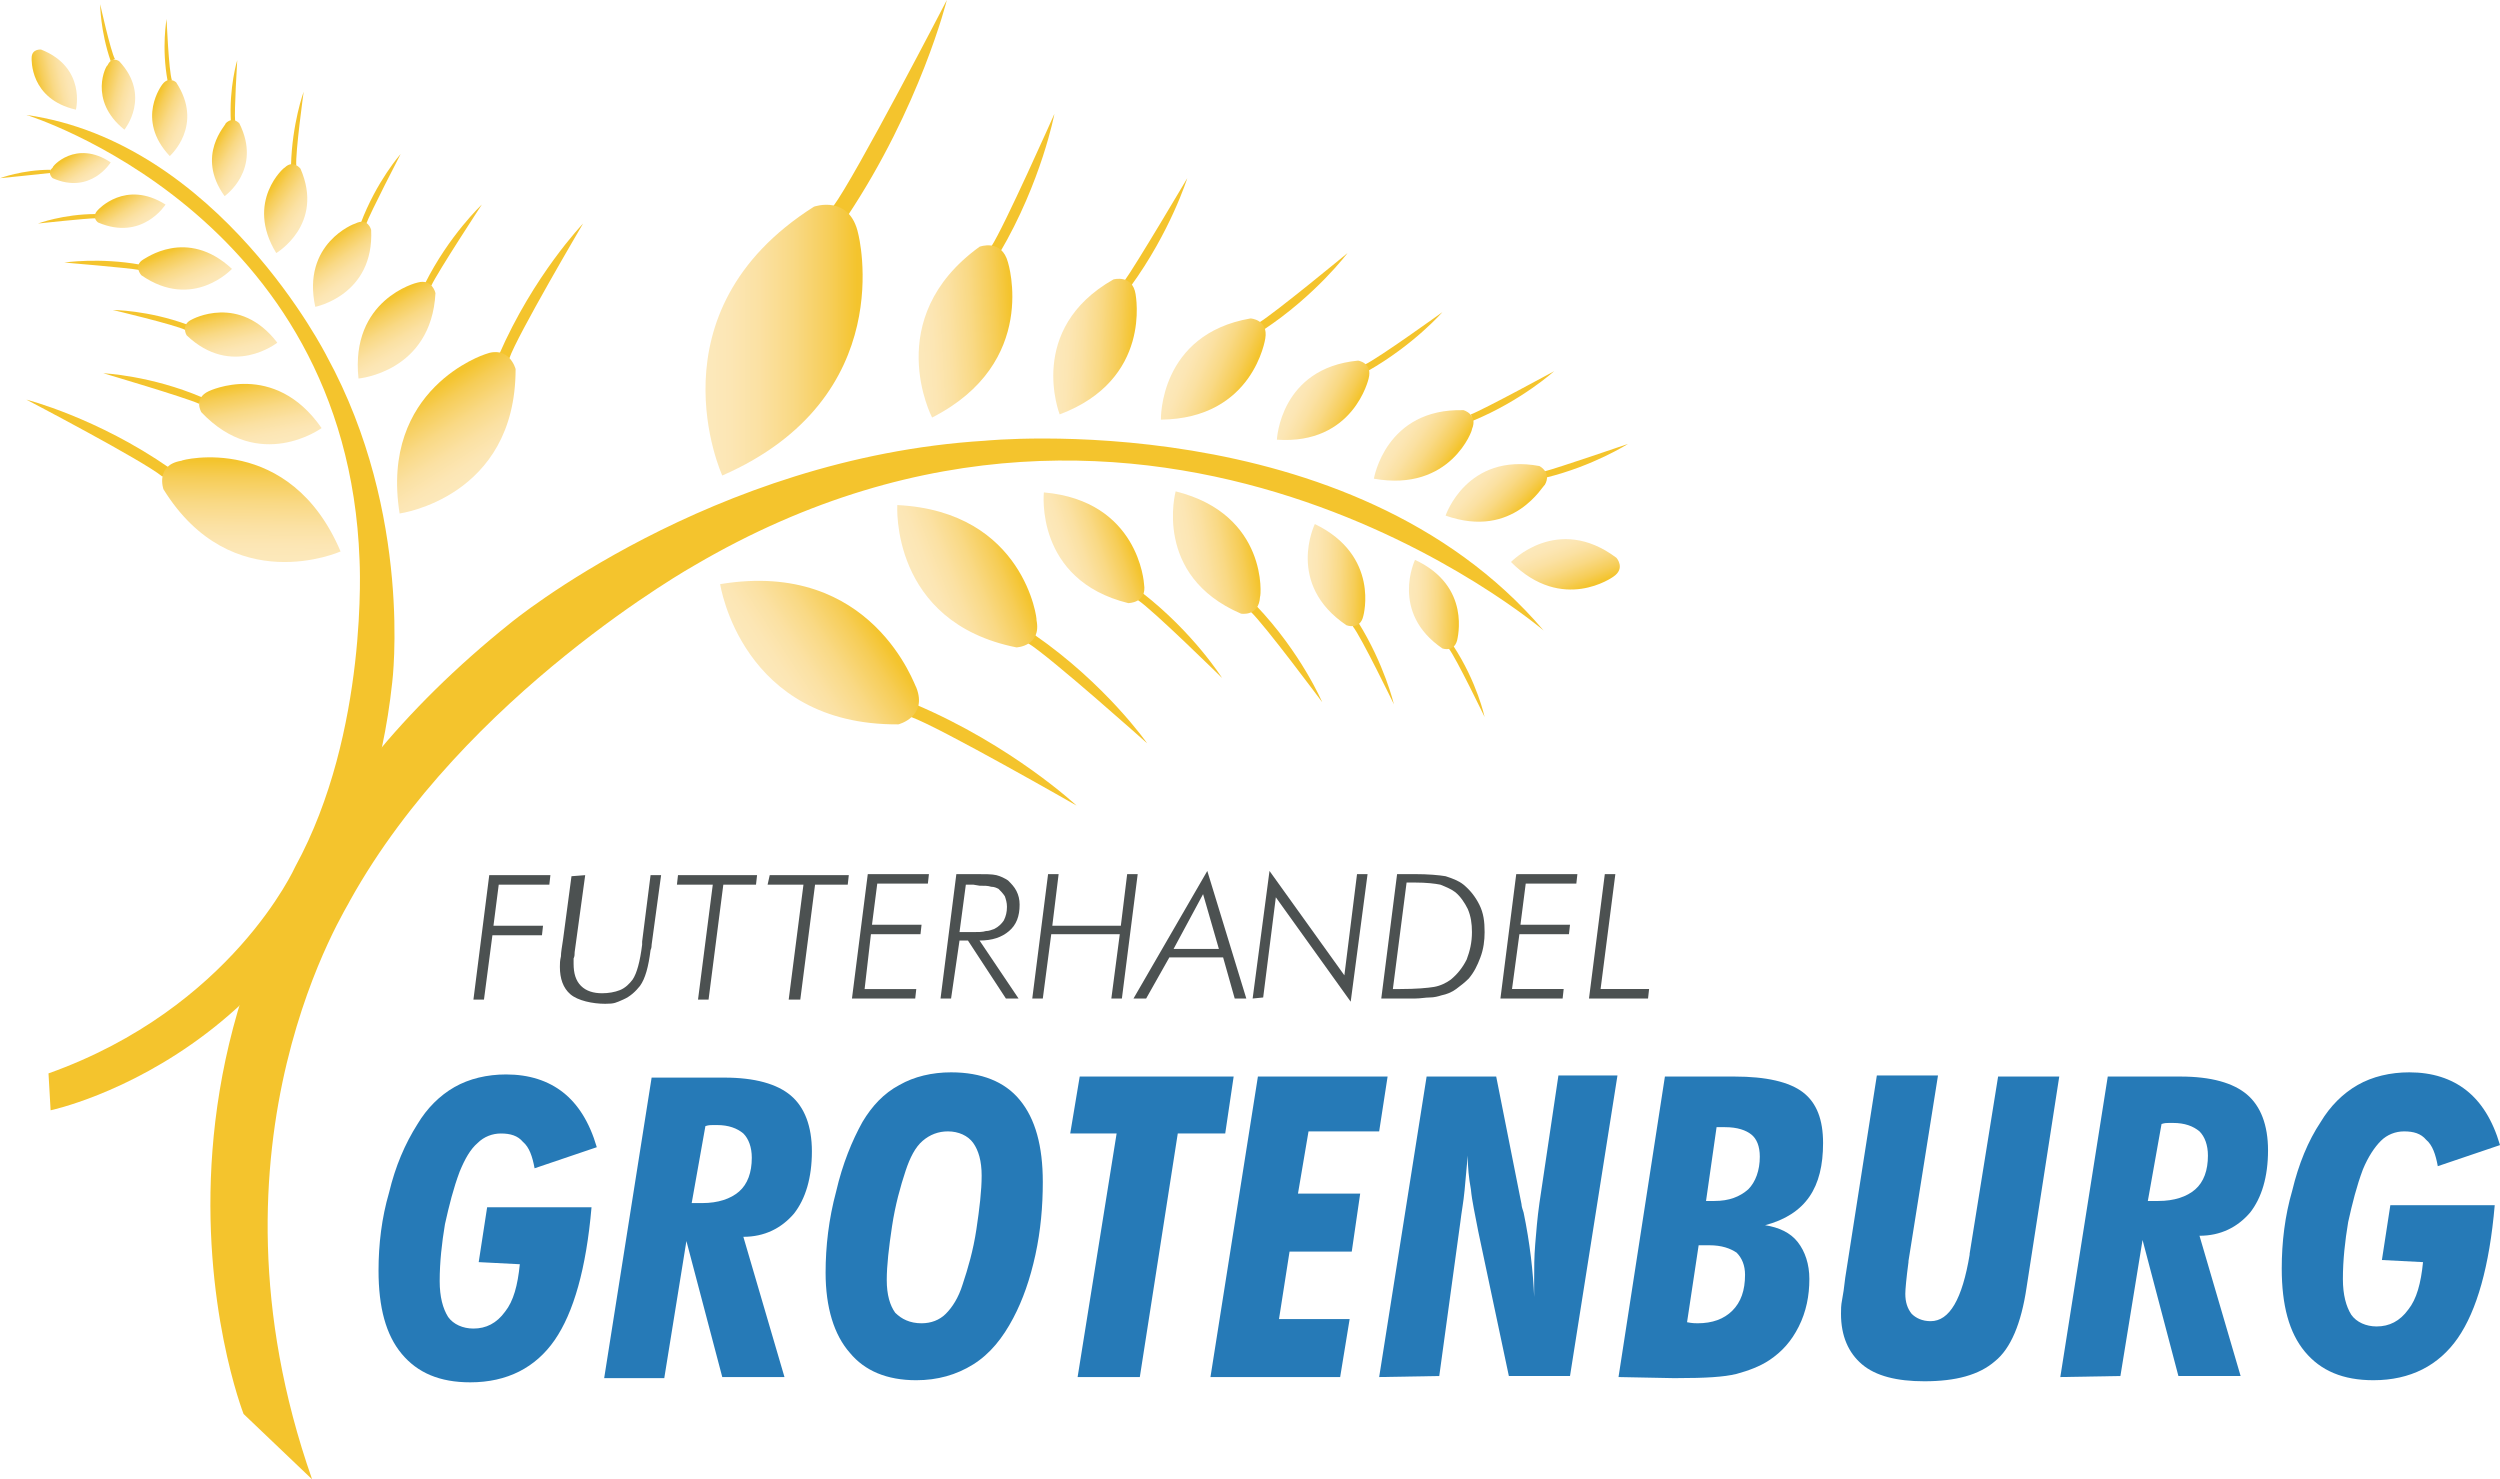 <?xml version="1.0" encoding="utf-8"?>
<!-- Generator: Adobe Illustrator 24.1.1, SVG Export Plug-In . SVG Version: 6.00 Build 0)  -->
<svg version="1.1" id="Ebene_1" xmlns="http://www.w3.org/2000/svg" xmlns:xlink="http://www.w3.org/1999/xlink" x="0px" y="0px"
	 viewBox="0 0 237.1 140.3" style="enable-background:new 0 0 237.1 140.3;" xml:space="preserve">
<style type="text/css">
	.st0{fill:#267AB7;}
	.st1{fill:#4C5151;}
	.st2{fill:#F4C42D;}
	.st3{fill:url(#SVGID_1_);}
	.st4{fill:url(#SVGID_2_);}
	.st5{fill:url(#SVGID_3_);}
	.st6{fill:url(#SVGID_4_);}
	.st7{fill:url(#SVGID_5_);}
	.st8{fill:url(#SVGID_6_);}
	.st9{fill:url(#SVGID_7_);}
	.st10{fill:url(#SVGID_8_);}
	.st11{fill:url(#SVGID_9_);}
	.st12{fill:url(#SVGID_10_);}
	.st13{fill:url(#SVGID_11_);}
	.st14{fill:url(#SVGID_12_);}
	.st15{fill:url(#SVGID_13_);}
	.st16{fill:url(#SVGID_14_);}
	.st17{fill:url(#SVGID_15_);}
	.st18{fill:url(#SVGID_16_);}
	.st19{fill:url(#SVGID_17_);}
	.st20{fill:url(#SVGID_18_);}
	.st21{fill:url(#SVGID_19_);}
	.st22{fill:url(#SVGID_20_);}
	.st23{fill:url(#SVGID_21_);}
	.st24{fill:url(#SVGID_22_);}
	.st25{fill:url(#SVGID_23_);}
	.st26{fill:url(#SVGID_24_);}
	.st27{fill:url(#SVGID_25_);}
	.st28{fill:url(#SVGID_26_);}
	.st29{fill:url(#SVGID_27_);}
	.st30{fill:url(#SVGID_28_);}
</style>
<g>
	<g>
		<path class="st0" d="M45.4,119.7l0.8-5.2l9.9,0c-0.5,5.8-1.7,10-3.5,12.6c-1.8,2.6-4.5,4-8,4c-2.9,0-5-0.9-6.5-2.7
			c-1.5-1.8-2.2-4.4-2.2-7.9c0-2.5,0.3-5,1-7.4c0.6-2.5,1.5-4.6,2.7-6.5c0.9-1.5,2.1-2.7,3.5-3.5c1.4-0.8,3.1-1.2,4.9-1.2
			c2.2,0,4,0.6,5.4,1.7c1.4,1.1,2.5,2.8,3.2,5.2l-5.9,2c-0.2-1.1-0.5-2-1.1-2.5c-0.5-0.6-1.2-0.8-2.1-0.8c-0.8,0-1.6,0.3-2.2,0.9
			c-0.7,0.6-1.2,1.5-1.7,2.7c-0.6,1.6-1,3.2-1.4,5c-0.3,1.8-0.5,3.6-0.5,5.4c0,1.5,0.3,2.6,0.8,3.4c0.5,0.7,1.4,1.1,2.4,1.1
			c1.2,0,2.2-0.5,3-1.6c0.8-1,1.2-2.5,1.4-4.5L45.4,119.7z"/>
		<path class="st0" d="M57.3,130.7l4.5-28.5l6.9,0c2.9,0,5,0.6,6.3,1.7c1.3,1.1,2,2.9,2,5.3c0,2.5-0.6,4.5-1.7,5.9
			c-1.2,1.4-2.8,2.2-4.8,2.2l3.9,13.3l-5.9,0l-3.4-12.9L63,130.7L57.3,130.7z M65.6,114.1c0.1,0,0.2,0,0.4,0c0.1,0,0.3,0,0.6,0
			c1.5,0,2.7-0.4,3.5-1.1c0.8-0.7,1.2-1.8,1.2-3.2c0-1-0.3-1.8-0.8-2.3c-0.6-0.5-1.4-0.8-2.5-0.8c-0.1,0-0.2,0-0.4,0
			c-0.2,0-0.4,0-0.7,0.1L65.6,114.1z"/>
		<path class="st0" d="M78.3,120.7c0-2.5,0.3-5.1,1-7.7c0.6-2.6,1.5-4.8,2.5-6.6c0.9-1.5,2-2.7,3.5-3.5c1.4-0.8,3.1-1.2,4.9-1.2
			c2.9,0,5.1,0.9,6.5,2.6c1.5,1.8,2.2,4.4,2.2,7.8c0,2.3-0.2,4.6-0.7,6.9c-0.5,2.3-1.2,4.3-2.1,6c-1,1.9-2.2,3.4-3.8,4.4
			c-1.6,1-3.4,1.5-5.4,1.5c-2.8,0-4.9-0.9-6.3-2.6C79.1,126.6,78.3,124,78.3,120.7z M87.4,125.5c0.9,0,1.7-0.3,2.3-0.9
			c0.6-0.6,1.2-1.5,1.6-2.8c0.5-1.5,1-3.2,1.3-5.2c0.3-2,0.5-3.7,0.5-5.1c0-1.4-0.3-2.4-0.8-3.1c-0.5-0.7-1.4-1.1-2.4-1.1
			c-0.9,0-1.7,0.3-2.4,0.9c-0.7,0.6-1.2,1.6-1.6,2.8c-0.5,1.5-1,3.3-1.3,5.3c-0.3,2-0.5,3.7-0.5,5.1c0,1.4,0.3,2.4,0.8,3.1
			C85.5,125.1,86.3,125.5,87.4,125.5z"/>
		<path class="st0" d="M102.2,130.6l3.7-23.1l-4.4,0l0.9-5.4l14.6,0l-0.8,5.4l-4.5,0l-3.6,23.1L102.2,130.6z"/>
		<path class="st0" d="M114.8,130.6l4.5-28.5l12.3,0l-0.8,5.2l-6.7,0l-1,5.9l5.9,0l-0.8,5.5l-5.9,0l-1,6.4l6.7,0l-0.9,5.5
			L114.8,130.6z"/>
		<path class="st0" d="M130.8,130.6l4.5-28.5l6.6,0l2.4,12.1c0,0.2,0.1,0.5,0.2,0.8c0.6,2.9,0.9,5.6,1,8c0-0.2,0-0.4,0-0.6
			c0-0.2,0-0.6,0-1c0-1.1,0-2.2,0.1-3.4c0.1-1.2,0.2-2.5,0.4-3.9l1.8-12.1l5.6,0l-4.5,28.5l-5.8,0l-2.9-13.7c-0.3-1.6-0.6-2.9-0.7-4
			c-0.2-1.1-0.3-2.1-0.3-3.2c-0.1,1.1-0.2,2.3-0.3,3.3c-0.1,1.1-0.3,2.1-0.4,3l-2,14.6L130.8,130.6L130.8,130.6z"/>
		<path class="st0" d="M153.5,130.6l4.4-28.5l6.6,0c3,0,5.2,0.5,6.5,1.5c1.3,1,1.9,2.6,1.9,4.8c0,2.1-0.4,3.8-1.3,5.1
			c-0.9,1.3-2.3,2.2-4.2,2.7c1.3,0.2,2.4,0.7,3.1,1.6c0.7,0.9,1.1,2.1,1.1,3.5c0,1.6-0.3,3.1-1,4.5c-0.7,1.4-1.6,2.4-2.8,3.2
			c-0.9,0.6-2,1-3.1,1.3c-1.2,0.3-3,0.4-5.6,0.4h-0.5L153.5,130.6L153.5,130.6z M160,125.4C160,125.4,160,125.4,160,125.4
			c0.5,0.1,0.8,0.1,1,0.1c1.4,0,2.5-0.4,3.3-1.2c0.8-0.8,1.2-1.9,1.2-3.4c0-0.9-0.3-1.6-0.8-2.1c-0.6-0.4-1.4-0.7-2.6-0.7
			c-0.3,0-0.5,0-0.6,0c-0.1,0-0.3,0-0.4,0L160,125.4z M161.8,113.9c0.1,0,0.2,0,0.3,0c0.1,0,0.3,0,0.5,0c1.4,0,2.4-0.4,3.2-1.1
			c0.7-0.7,1.1-1.8,1.1-3.1c0-1-0.3-1.7-0.8-2.1c-0.5-0.4-1.3-0.7-2.5-0.7c-0.2,0-0.4,0-0.5,0c-0.1,0-0.2,0-0.3,0L161.8,113.9z"/>
		<path class="st0" d="M178,102l5.8,0l-2.8,17.6l0,0.1c-0.2,1.5-0.3,2.6-0.3,3c0,0.8,0.2,1.4,0.6,1.9c0.4,0.4,1,0.7,1.8,0.7
			c1.8,0,3-2.1,3.7-6.3l0-0.1l2.7-16.8l5.8,0l-3.1,20c-0.5,3.4-1.5,5.8-3,7c-1.5,1.3-3.7,1.9-6.7,1.9c-2.6,0-4.6-0.5-5.9-1.6
			c-1.3-1.1-2-2.7-2-4.8c0-0.4,0-0.8,0.1-1.3c0.1-0.5,0.2-1.2,0.3-2.1L178,102z"/>
		<path class="st0" d="M195.4,130.6l4.5-28.5l6.9,0c2.9,0,5,0.6,6.3,1.7c1.3,1.1,2,2.9,2,5.3c0,2.5-0.6,4.5-1.7,5.9
			c-1.2,1.4-2.8,2.2-4.8,2.2l3.9,13.3l-5.9,0l-3.4-12.9l-2.1,12.9L195.4,130.6z M203.7,113.9c0.1,0,0.2,0,0.4,0c0.1,0,0.3,0,0.6,0
			c1.5,0,2.7-0.4,3.5-1.1c0.8-0.7,1.2-1.8,1.2-3.2c0-1-0.3-1.8-0.8-2.3c-0.6-0.5-1.4-0.8-2.5-0.8c-0.1,0-0.2,0-0.4,0
			c-0.2,0-0.4,0-0.7,0.1L203.7,113.9z"/>
		<path class="st0" d="M225.9,119.5l0.8-5.2l9.9,0c-0.5,5.8-1.7,10-3.5,12.6c-1.8,2.6-4.5,4-8,4c-2.9,0-5-0.9-6.5-2.7
			c-1.5-1.8-2.2-4.4-2.2-7.9c0-2.5,0.3-5,1-7.4c0.6-2.5,1.5-4.7,2.7-6.5c0.9-1.5,2.1-2.7,3.5-3.5c1.4-0.8,3.1-1.2,4.9-1.2
			c2.2,0,4,0.6,5.4,1.7c1.4,1.1,2.5,2.8,3.2,5.2l-5.9,2c-0.2-1.1-0.5-2-1.1-2.5c-0.5-0.6-1.2-0.8-2.1-0.8c-0.8,0-1.6,0.3-2.2,0.9
			c-0.6,0.6-1.2,1.5-1.7,2.7c-0.6,1.6-1,3.2-1.4,5c-0.3,1.8-0.5,3.6-0.5,5.4c0,1.5,0.3,2.6,0.8,3.4c0.5,0.7,1.4,1.1,2.4,1.1
			c1.2,0,2.2-0.5,3-1.6c0.8-1,1.2-2.5,1.4-4.5L225.9,119.5z"/>
	</g>
</g>
<g>
	<path class="st1" d="M44.9,94.8L46.4,83l5.8,0l-0.1,0.9l-4.8,0l-0.5,3.9l4.7,0l-0.1,0.9l-4.7,0l-0.8,6.1L44.9,94.8L44.9,94.8z"/>
	<path class="st1" d="M55.5,83l-1,7.3c0,0.2,0,0.4-0.1,0.6c0,0.2,0,0.4,0,0.5c0,0.9,0.2,1.6,0.7,2.1c0.5,0.5,1.2,0.7,2,0.7
		c0.6,0,1.2-0.1,1.7-0.3c0.5-0.2,0.9-0.6,1.2-1c0.4-0.6,0.7-1.7,0.9-3.3c0-0.1,0-0.2,0-0.3l0.8-6.3l1,0l-0.9,6.6
		c0,0.1,0,0.3-0.1,0.5c-0.2,1.6-0.5,2.7-1,3.4c-0.4,0.5-0.9,1-1.6,1.3c-0.7,0.3-0.8,0.4-1.7,0.4c-1.2,0-2.6-0.3-3.3-0.9
		c-0.7-0.6-1-1.5-1-2.6c0-0.3,0-0.6,0.1-1c0-0.4,0.1-0.9,0.2-1.6l0.8-6L55.5,83L55.5,83z"/>
	<path class="st1" d="M66.2,94.8l1.4-10.9l-3.4,0l0.1-0.9l7.5,0l-0.1,0.9l-3.1,0l-1.4,10.9L66.2,94.8z"/>
	<path class="st1" d="M74.8,94.8l1.4-10.9l-3.4,0L73,83l7.5,0l-0.1,0.9l-3.1,0l-1.4,10.9L74.8,94.8z"/>
	<path class="st1" d="M80.8,94.7l1.5-11.8l5.8,0l-0.1,0.9l-4.8,0l-0.5,3.9l4.7,0l-0.1,0.9l-4.7,0L82,93.8l4.9,0l-0.1,0.9L80.8,94.7z
		"/>
	<path class="st1" d="M90.2,94.7l-1,0l1.5-11.8l1.7,0c1,0,1.7,0,2.1,0.1c0.4,0.1,0.8,0.3,1.1,0.5c0.3,0.3,0.6,0.6,0.8,1
		c0.2,0.4,0.3,0.8,0.3,1.3c0,1.1-0.3,1.9-1,2.5c-0.7,0.6-1.6,0.9-2.8,0.9l3.7,5.5l-1.2,0l-3.6-5.5l-0.8,0L90.2,94.7z M92.3,83.9
		h-0.7l-0.6,4.5l1.2,0c0.6,0,1,0,1.3-0.1c0.3,0,0.5-0.1,0.8-0.2c0.4-0.2,0.7-0.5,0.9-0.8c0.2-0.4,0.3-0.8,0.3-1.3
		c0-0.4-0.1-0.7-0.2-1c-0.2-0.3-0.4-0.5-0.6-0.7c-0.2-0.1-0.4-0.2-0.7-0.2c-0.3-0.1-0.6-0.1-1.1-0.1L92.3,83.9z"/>
	<path class="st1" d="M97.9,94.7l1.5-11.8l1,0l-0.6,4.9l6.5,0l0.6-4.9l1,0l-1.5,11.8l-1,0l0.8-6.1l-6.5,0l-0.8,6.1H97.9z"/>
	<path class="st1" d="M107.5,94.7l7-12.1l3.7,12.1l-1.1,0l-1.1-3.9l-5.1,0l-2.2,3.9L107.5,94.7z M115.6,90l-1.5-5.2l-2.8,5.2
		L115.6,90z"/>
	<path class="st1" d="M118.8,94.7l1.6-12.1l7.1,9.9l1.2-9.6l1,0L128.1,95l-7.1-9.9l-1.2,9.5L118.8,94.7z"/>
	<path class="st1" d="M131,94.7l1.5-11.8l1.6,0c1.4,0,2.4,0.1,3,0.2c0.6,0.2,1.2,0.4,1.7,0.8c0.6,0.5,1.1,1.1,1.5,1.9
		c0.4,0.8,0.5,1.6,0.5,2.6c0,0.8-0.1,1.6-0.4,2.4c-0.3,0.8-0.6,1.4-1.1,2c-0.4,0.4-0.8,0.7-1.2,1c-0.4,0.3-0.9,0.5-1.4,0.6
		c-0.3,0.1-0.7,0.2-1.1,0.2c-0.4,0-0.9,0.1-1.4,0.1l-1.1,0L131,94.7z M132.1,93.8l0.7,0c1.5,0,2.6-0.1,3.2-0.2
		c0.6-0.1,1.2-0.4,1.6-0.7c0.6-0.5,1.1-1.1,1.5-1.9c0.3-0.8,0.5-1.6,0.5-2.6c0-0.8-0.1-1.5-0.4-2.2c-0.3-0.6-0.7-1.2-1.2-1.6
		c-0.4-0.3-0.9-0.5-1.4-0.7c-0.5-0.1-1.3-0.2-2.4-0.2l-0.8,0L132.1,93.8z"/>
	<path class="st1" d="M142.3,94.7l1.5-11.8l5.8,0l-0.1,0.9l-4.8,0l-0.5,3.9l4.7,0l-0.1,0.9l-4.7,0l-0.7,5.2l4.9,0l-0.1,0.9
		L142.3,94.7z"/>
	<path class="st1" d="M150.7,94.7l1.5-11.8l1,0l-1.4,10.9l4.6,0l-0.1,0.9L150.7,94.7z"/>
</g>
<g>
	<g>
		<path class="st2" d="M89.8,0c0,0-2.5,10.1-9.5,20.6l-1.3-1C81.1,16.8,89.8,0,89.8,0z"/>
		<linearGradient id="SVGID_1_" gradientUnits="userSpaceOnUse" x1="65.271" y1="32.289" x2="81.293" y2="32.289">
			<stop  offset="0.136" style="stop-color:#FCE8BA"/>
			<stop  offset="0.251" style="stop-color:#FCE6B4"/>
			<stop  offset="0.419" style="stop-color:#FBE1A3"/>
			<stop  offset="0.621" style="stop-color:#F9D985"/>
			<stop  offset="0.847" style="stop-color:#F6CD57"/>
			<stop  offset="1" style="stop-color:#F4C42D"/>
		</linearGradient>
		<path class="st3" d="M68.5,45.1c0,0-7.1-15.5,8.7-25.5c0,0,3.4-1.2,4.2,2.6C81.4,22.2,85.4,37.7,68.5,45.1z"/>
	</g>
	<g>
		<path class="st2" d="M100,10.8c0,0-1.2,6.4-5.2,13.2L94,23.4C95.2,21.6,100,10.8,100,10.8z"/>
		
			<linearGradient id="SVGID_2_" gradientUnits="userSpaceOnUse" x1="85.817" y1="31.625" x2="95.802" y2="31.625" gradientTransform="matrix(0.999 -5.530000e-02 5.530000e-02 0.999 -1.538 4.896)">
			<stop  offset="0.136" style="stop-color:#FCE8BA"/>
			<stop  offset="0.251" style="stop-color:#FCE6B4"/>
			<stop  offset="0.419" style="stop-color:#FBE1A3"/>
			<stop  offset="0.621" style="stop-color:#F9D985"/>
			<stop  offset="0.847" style="stop-color:#F6CD57"/>
			<stop  offset="1" style="stop-color:#F4C42D"/>
		</linearGradient>
		<path class="st4" d="M88.4,39.6c0,0-4.9-9.4,4.5-16.2c0,0,2.1-0.8,2.7,1.5C95.6,24.9,98.6,34.4,88.4,39.6z"/>
	</g>
	<g>
		<path class="st2" d="M112.6,16.9c0,0-1.6,5.1-5.4,10.3l-0.6-0.5C107.7,25.2,112.6,16.9,112.6,16.9z"/>
		
			<linearGradient id="SVGID_3_" gradientUnits="userSpaceOnUse" x1="101" y1="33.86" x2="109.171" y2="33.86" gradientTransform="matrix(0.999 5.260000e-02 -5.260000e-02 0.999 0.117 -6.422)">
			<stop  offset="0.136" style="stop-color:#FCE8BA"/>
			<stop  offset="0.251" style="stop-color:#FCE6B4"/>
			<stop  offset="0.419" style="stop-color:#FBE1A3"/>
			<stop  offset="0.621" style="stop-color:#F9D985"/>
			<stop  offset="0.847" style="stop-color:#F6CD57"/>
			<stop  offset="1" style="stop-color:#F4C42D"/>
		</linearGradient>
		<path class="st5" d="M100.5,39.3c0,0-3.2-8.1,5.1-12.8c0,0,1.8-0.5,2.1,1.4C107.7,28,109.3,36,100.5,39.3z"/>
	</g>
	<g>
		<path class="st2" d="M127.8,24c0,0-3,4-8,7.3l-0.4-0.7C120.9,29.7,127.8,24,127.8,24z"/>
		
			<linearGradient id="SVGID_4_" gradientUnits="userSpaceOnUse" x1="108.326" y1="35.374" x2="115.957" y2="35.374" gradientTransform="matrix(0.921 0.389 -0.389 0.921 25.047 -41.126)">
			<stop  offset="0.136" style="stop-color:#FCE8BA"/>
			<stop  offset="0.251" style="stop-color:#FCE6B4"/>
			<stop  offset="0.419" style="stop-color:#FBE1A3"/>
			<stop  offset="0.621" style="stop-color:#F9D985"/>
			<stop  offset="0.847" style="stop-color:#F6CD57"/>
			<stop  offset="1" style="stop-color:#F4C42D"/>
		</linearGradient>
		<path class="st6" d="M110.1,39.8c0,0-0.2-8.1,8.5-9.6c0,0,1.7,0.1,1.4,1.9C120,32.1,118.9,39.7,110.1,39.8z"/>
	</g>
	<g>
		<path class="st2" d="M136.8,29.6c0,0-2.7,3.1-7.1,5.6l-0.3-0.6C130.7,34,136.8,29.6,136.8,29.6z"/>
		
			<linearGradient id="SVGID_5_" gradientUnits="userSpaceOnUse" x1="119.284" y1="32.817" x2="125.671" y2="32.817" gradientTransform="matrix(0.891 0.455 -0.455 0.891 30.939 -46.907)">
			<stop  offset="0.136" style="stop-color:#FCE8BA"/>
			<stop  offset="0.251" style="stop-color:#FCE6B4"/>
			<stop  offset="0.419" style="stop-color:#FBE1A3"/>
			<stop  offset="0.621" style="stop-color:#F9D985"/>
			<stop  offset="0.847" style="stop-color:#F6CD57"/>
			<stop  offset="1" style="stop-color:#F4C42D"/>
		</linearGradient>
		<path class="st7" d="M121.1,41.7c0,0,0.3-6.8,7.7-7.5c0,0,1.4,0.2,1,1.7C129.8,35.9,128.4,42.2,121.1,41.7z"/>
	</g>
	<g>
		<path class="st2" d="M147.4,35.2c0,0-3.1,2.8-7.7,4.7l-0.2-0.6C140.8,38.8,147.4,35.2,147.4,35.2z"/>
		
			<linearGradient id="SVGID_6_" gradientUnits="userSpaceOnUse" x1="128.915" y1="32.757" x2="135.303" y2="32.757" gradientTransform="matrix(0.831 0.556 -0.556 0.831 43.108 -58.446)">
			<stop  offset="0.136" style="stop-color:#FCE8BA"/>
			<stop  offset="0.251" style="stop-color:#FCE6B4"/>
			<stop  offset="0.419" style="stop-color:#FBE1A3"/>
			<stop  offset="0.621" style="stop-color:#F9D985"/>
			<stop  offset="0.847" style="stop-color:#F6CD57"/>
			<stop  offset="1" style="stop-color:#F4C42D"/>
		</linearGradient>
		<path class="st8" d="M130.3,45.4c0,0,1.1-6.7,8.5-6.5c0,0,1.4,0.4,0.8,1.8C139.7,40.7,137.6,46.7,130.3,45.4z"/>
	</g>
	<g>
		<path class="st2" d="M154.4,42.1c0,0-3.3,2.1-7.8,3.2l-0.1-0.6C147.7,44.4,154.4,42.1,154.4,42.1z"/>
		
			<linearGradient id="SVGID_7_" gradientUnits="userSpaceOnUse" x1="136.903" y1="33.229" x2="142.869" y2="33.229" gradientTransform="matrix(0.729 0.685 -0.685 0.729 62.432 -73.364)">
			<stop  offset="0.136" style="stop-color:#FCE8BA"/>
			<stop  offset="0.251" style="stop-color:#FCE6B4"/>
			<stop  offset="0.419" style="stop-color:#FBE1A3"/>
			<stop  offset="0.621" style="stop-color:#F9D985"/>
			<stop  offset="0.847" style="stop-color:#F6CD57"/>
			<stop  offset="1" style="stop-color:#F4C42D"/>
		</linearGradient>
		<path class="st9" d="M137.1,48.9c0,0,2-6,8.9-4.7c0,0,1.2,0.6,0.5,1.8C146.4,45.9,143.6,51.2,137.1,48.9z"/>
	</g>
	<g>
		
			<linearGradient id="SVGID_8_" gradientUnits="userSpaceOnUse" x1="144.382" y1="31.912" x2="150.346" y2="31.912" gradientTransform="matrix(0.363 0.932 -0.932 0.363 124.655 -95.669)">
			<stop  offset="0.136" style="stop-color:#FCE8BA"/>
			<stop  offset="0.251" style="stop-color:#FCE6B4"/>
			<stop  offset="0.419" style="stop-color:#FBE1A3"/>
			<stop  offset="0.621" style="stop-color:#F9D985"/>
			<stop  offset="0.847" style="stop-color:#F6CD57"/>
			<stop  offset="1" style="stop-color:#F4C42D"/>
		</linearGradient>
		<path class="st10" d="M143.3,53.3c0,0,4.4-4.6,10-0.4c0,0,0.9,1-0.3,1.8C153,54.7,148.2,58.2,143.3,53.3z"/>
	</g>
	<g>
		<path class="st2" d="M102.1,76.4c0,0-6.1-5.7-15.3-9.6l-0.4,1.2C89,68.9,102.1,76.4,102.1,76.4z"/>
		
			<linearGradient id="SVGID_9_" gradientUnits="userSpaceOnUse" x1="85.37" y1="54.852" x2="98.145" y2="54.852" gradientTransform="matrix(0.838 -0.545 -0.545 -0.838 30.052 157.982)">
			<stop  offset="0.136" style="stop-color:#FCE8BA"/>
			<stop  offset="0.251" style="stop-color:#FCE6B4"/>
			<stop  offset="0.419" style="stop-color:#FBE1A3"/>
			<stop  offset="0.621" style="stop-color:#F9D985"/>
			<stop  offset="0.847" style="stop-color:#F6CD57"/>
			<stop  offset="1" style="stop-color:#F4C42D"/>
		</linearGradient>
		<path class="st11" d="M68.3,55.4c0,0,2,13.4,16.9,13.3c0,0,2.8-0.7,1.7-3.5C86.8,65.2,82.8,53,68.3,55.4z"/>
	</g>
	<g>
		<path class="st2" d="M108.8,70.5c0,0-3.9-5.6-10.7-10.3L97.5,61C99.5,62.2,108.8,70.5,108.8,70.5z"/>
		
			<linearGradient id="SVGID_10_" gradientUnits="userSpaceOnUse" x1="103.358" y1="53.83" x2="113.845" y2="53.83" gradientTransform="matrix(0.933 -0.361 -0.361 -0.933 9.213 144.059)">
			<stop  offset="0.136" style="stop-color:#FCE8BA"/>
			<stop  offset="0.251" style="stop-color:#FCE6B4"/>
			<stop  offset="0.419" style="stop-color:#FBE1A3"/>
			<stop  offset="0.621" style="stop-color:#F9D985"/>
			<stop  offset="0.847" style="stop-color:#F6CD57"/>
			<stop  offset="1" style="stop-color:#F4C42D"/>
		</linearGradient>
		<path class="st12" d="M85.1,47.9c0,0-0.7,11.1,11.3,13.5c0,0,2.4-0.1,1.9-2.6C98.4,58.9,97.2,48.5,85.1,47.9z"/>
	</g>
	<g>
		<path class="st2" d="M115.9,64.3c0,0-2.7-4.3-7.6-8.1l-0.4,0.7C109.3,57.8,115.9,64.3,115.9,64.3z"/>
		
			<linearGradient id="SVGID_11_" gradientUnits="userSpaceOnUse" x1="117.797" y1="52.542" x2="125.626" y2="52.542" gradientTransform="matrix(0.948 -0.317 -0.317 -0.948 4.488 140.346)">
			<stop  offset="0.136" style="stop-color:#FCE8BA"/>
			<stop  offset="0.251" style="stop-color:#FCE6B4"/>
			<stop  offset="0.419" style="stop-color:#FBE1A3"/>
			<stop  offset="0.621" style="stop-color:#F9D985"/>
			<stop  offset="0.847" style="stop-color:#F6CD57"/>
			<stop  offset="1" style="stop-color:#F4C42D"/>
		</linearGradient>
		<path class="st13" d="M99,46.7c0,0-0.9,8.3,8,10.5c0,0,1.8,0,1.5-1.8C108.5,55.3,108,47.5,99,46.7z"/>
	</g>
	<g>
		<path class="st2" d="M125.4,66.6c0,0-2-4.7-6.3-9.2l-0.5,0.6C119.9,59.2,125.4,66.6,125.4,66.6z"/>
		
			<linearGradient id="SVGID_12_" gradientUnits="userSpaceOnUse" x1="129.368" y1="48.842" x2="137.196" y2="48.842" gradientTransform="matrix(0.987 -0.164 -0.164 -0.987 -8.627 122.362)">
			<stop  offset="0.136" style="stop-color:#FCE8BA"/>
			<stop  offset="0.251" style="stop-color:#FCE6B4"/>
			<stop  offset="0.419" style="stop-color:#FBE1A3"/>
			<stop  offset="0.621" style="stop-color:#F9D985"/>
			<stop  offset="0.847" style="stop-color:#F6CD57"/>
			<stop  offset="1" style="stop-color:#F4C42D"/>
		</linearGradient>
		<path class="st14" d="M111.5,46.6c0,0-2.2,8,6.2,11.6c0,0,1.7,0.3,1.8-1.6C119.6,56.6,120.3,48.8,111.5,46.6z"/>
	</g>
	<g>
		<path class="st2" d="M132.2,66.8c0,0-0.9-3.8-3.4-7.8l-0.5,0.4C129.1,60.4,132.2,66.8,132.2,66.8z"/>
		
			<linearGradient id="SVGID_13_" gradientUnits="userSpaceOnUse" x1="142.945" y1="44.48" x2="148.944" y2="44.48" gradientTransform="matrix(1 2.360000e-02 2.360000e-02 -1 -20.606 95.602)">
			<stop  offset="0.136" style="stop-color:#FCE8BA"/>
			<stop  offset="0.251" style="stop-color:#FCE6B4"/>
			<stop  offset="0.419" style="stop-color:#FBE1A3"/>
			<stop  offset="0.621" style="stop-color:#F9D985"/>
			<stop  offset="0.847" style="stop-color:#F6CD57"/>
			<stop  offset="1" style="stop-color:#F4C42D"/>
		</linearGradient>
		<path class="st15" d="M124.7,49.7c0,0-2.8,5.7,3,9.6c0,0,1.3,0.5,1.6-0.9C129.3,58.4,130.9,52.7,124.7,49.7z"/>
	</g>
	<g>
		<path class="st2" d="M140.8,68c0,0-0.7-3.3-3-6.8l-0.4,0.3C138.1,62.4,140.8,68,140.8,68z"/>
		
			<linearGradient id="SVGID_14_" gradientUnits="userSpaceOnUse" x1="152.674" y1="41.987" x2="157.904" y2="41.987" gradientTransform="matrix(1 2.360000e-02 2.360000e-02 -1 -20.606 95.602)">
			<stop  offset="0.136" style="stop-color:#FCE8BA"/>
			<stop  offset="0.251" style="stop-color:#FCE6B4"/>
			<stop  offset="0.419" style="stop-color:#FBE1A3"/>
			<stop  offset="0.621" style="stop-color:#F9D985"/>
			<stop  offset="0.847" style="stop-color:#F6CD57"/>
			<stop  offset="1" style="stop-color:#F4C42D"/>
		</linearGradient>
		<path class="st16" d="M134.2,53.1c0,0-2.4,5,2.6,8.4c0,0,1.1,0.4,1.4-0.8C138.2,60.6,139.6,55.6,134.2,53.1z"/>
	</g>
	<path class="st2" d="M29.6,140.3l-6.5-6.2c0,0-16.3-41.7,25.3-75c0,0,19-15.7,45-17.3c0,0,34.7-3.5,53,18c0,0-37-31.7-80.5-6.2
		c0,0-21.8,12.2-32.7,31.8C33.3,85.5,18.3,108.1,29.6,140.3z"/>
</g>
<g>
	<g>
		<path class="st2" d="M55.3,21.2c0,0-4.7,4.9-8,12.5l1,0.3C49,31.9,55.3,21.2,55.3,21.2z"/>
		
			<linearGradient id="SVGID_15_" gradientUnits="userSpaceOnUse" x1="174.536" y1="-5.18" x2="184.992" y2="-5.18" gradientTransform="matrix(-0.536 -0.844 -0.844 0.536 135.344 196.104)">
			<stop  offset="0.136" style="stop-color:#FCE8BA"/>
			<stop  offset="0.251" style="stop-color:#FCE6B4"/>
			<stop  offset="0.419" style="stop-color:#FBE1A3"/>
			<stop  offset="0.621" style="stop-color:#F9D985"/>
			<stop  offset="0.847" style="stop-color:#F6CD57"/>
			<stop  offset="1" style="stop-color:#F4C42D"/>
		</linearGradient>
		<path class="st17" d="M37.9,48.7c0,0,11-1.5,11-13.7c0,0-0.6-2.3-2.9-1.4C46,33.6,36,36.8,37.9,48.7z"/>
	</g>
	<g>
		<path class="st2" d="M45.7,19.4c0,0-3.1,2.9-5.4,7.5l0.6,0.2C41.5,25.8,45.7,19.4,45.7,19.4z"/>
		
			<linearGradient id="SVGID_16_" gradientUnits="userSpaceOnUse" x1="189.766" y1="0.374" x2="196.281" y2="0.374" gradientTransform="matrix(-0.489 -0.872 -0.872 0.489 132.284 199.827)">
			<stop  offset="0.136" style="stop-color:#FCE8BA"/>
			<stop  offset="0.251" style="stop-color:#FCE6B4"/>
			<stop  offset="0.419" style="stop-color:#FBE1A3"/>
			<stop  offset="0.621" style="stop-color:#F9D985"/>
			<stop  offset="0.847" style="stop-color:#F6CD57"/>
			<stop  offset="1" style="stop-color:#F4C42D"/>
		</linearGradient>
		<path class="st18" d="M34,35.9c0,0,6.9-0.6,7.3-8.1c0,0-0.3-1.4-1.7-1C39.5,26.8,33.2,28.4,34,35.9z"/>
	</g>
	<g>
		<path class="st2" d="M38,14.6c0,0-2.3,2.6-3.8,6.6l0.5,0.1C35.1,20.2,38,14.6,38,14.6z"/>
		
			<linearGradient id="SVGID_17_" gradientUnits="userSpaceOnUse" x1="196.281" y1="-8.399" x2="201.614" y2="-8.399" gradientTransform="matrix(-0.58 -0.815 -0.815 0.58 140.993 192.241)">
			<stop  offset="0.136" style="stop-color:#FCE8BA"/>
			<stop  offset="0.251" style="stop-color:#FCE6B4"/>
			<stop  offset="0.419" style="stop-color:#FBE1A3"/>
			<stop  offset="0.621" style="stop-color:#F9D985"/>
			<stop  offset="0.847" style="stop-color:#F6CD57"/>
			<stop  offset="1" style="stop-color:#F4C42D"/>
		</linearGradient>
		<path class="st19" d="M29.9,29.1c0,0,5.6-1.1,5.3-7.3c0,0-0.3-1.2-1.5-0.6C33.6,21.2,28.6,23.1,29.9,29.1z"/>
	</g>
	<g>
		<path class="st2" d="M28.8,8.7c0,0-1.1,3-1.2,7l0.5,0C28,14.5,28.8,8.7,28.8,8.7z"/>
		
			<linearGradient id="SVGID_18_" gradientUnits="userSpaceOnUse" x1="179.465" y1="-36.015" x2="184.444" y2="-36.015" gradientTransform="matrix(-0.822 -0.569 -0.569 0.822 156.423 152.968)">
			<stop  offset="0.136" style="stop-color:#FCE8BA"/>
			<stop  offset="0.251" style="stop-color:#FCE6B4"/>
			<stop  offset="0.419" style="stop-color:#FBE1A3"/>
			<stop  offset="0.621" style="stop-color:#F9D985"/>
			<stop  offset="0.847" style="stop-color:#F6CD57"/>
			<stop  offset="1" style="stop-color:#F4C42D"/>
		</linearGradient>
		<path class="st20" d="M26.2,24c0,0,4.6-2.7,2.3-8c0,0-0.7-0.9-1.5-0.1C27,15.8,23.2,19.1,26.2,24z"/>
	</g>
	<g>
		<path class="st2" d="M22.5,5.7c0,0-0.8,2.6-0.6,5.9l0.4-0.1C22.2,10.6,22.5,5.7,22.5,5.7z"/>
		
			<linearGradient id="SVGID_19_" gradientUnits="userSpaceOnUse" x1="181.768" y1="-41.577" x2="185.936" y2="-41.577" gradientTransform="matrix(-0.862 -0.507 -0.507 0.862 159.275 144.231)">
			<stop  offset="0.136" style="stop-color:#FCE8BA"/>
			<stop  offset="0.251" style="stop-color:#FCE6B4"/>
			<stop  offset="0.419" style="stop-color:#FBE1A3"/>
			<stop  offset="0.621" style="stop-color:#F9D985"/>
			<stop  offset="0.847" style="stop-color:#F6CD57"/>
			<stop  offset="1" style="stop-color:#F4C42D"/>
		</linearGradient>
		<path class="st21" d="M21.3,18.6c0,0,3.6-2.5,1.4-6.9c0,0-0.6-0.7-1.3,0C21.5,11.8,18.5,14.7,21.3,18.6z"/>
	</g>
	<g>
		<path class="st2" d="M15.8,1.8c0,0-0.5,2.7,0.1,5.9l0.4-0.1C16,6.7,15.8,1.8,15.8,1.8z"/>
		
			<linearGradient id="SVGID_20_" gradientUnits="userSpaceOnUse" x1="178.954" y1="-48.93" x2="183.123" y2="-48.93" gradientTransform="matrix(-0.915 -0.403 -0.403 0.915 162.207 129.049)">
			<stop  offset="0.136" style="stop-color:#FCE8BA"/>
			<stop  offset="0.251" style="stop-color:#FCE6B4"/>
			<stop  offset="0.419" style="stop-color:#FBE1A3"/>
			<stop  offset="0.621" style="stop-color:#F9D985"/>
			<stop  offset="0.847" style="stop-color:#F6CD57"/>
			<stop  offset="1" style="stop-color:#F4C42D"/>
		</linearGradient>
		<path class="st22" d="M16.1,14.8c0,0,3.3-2.9,0.6-7c0,0-0.7-0.6-1.3,0.2C15.4,8,12.8,11.3,16.1,14.8z"/>
	</g>
	<g>
		<path class="st2" d="M9.5,0.4c0,0,0,2.5,1,5.4l0.4-0.2C10.5,4.9,9.5,0.4,9.5,0.4z"/>
		
			<linearGradient id="SVGID_21_" gradientUnits="userSpaceOnUse" x1="169.379" y1="-54.662" x2="173.271" y2="-54.662" gradientTransform="matrix(-0.969 -0.248 -0.248 0.969 163.877 104.402)">
			<stop  offset="0.136" style="stop-color:#FCE8BA"/>
			<stop  offset="0.251" style="stop-color:#FCE6B4"/>
			<stop  offset="0.419" style="stop-color:#FBE1A3"/>
			<stop  offset="0.621" style="stop-color:#F9D985"/>
			<stop  offset="0.847" style="stop-color:#F6CD57"/>
			<stop  offset="1" style="stop-color:#F4C42D"/>
		</linearGradient>
		<path class="st23" d="M11.8,12.3c0,0,2.6-3.2-0.5-6.5c0,0-0.7-0.5-1.1,0.4C10.1,6.1,8.3,9.5,11.8,12.3z"/>
	</g>
	<g>
		
			<linearGradient id="SVGID_22_" gradientUnits="userSpaceOnUse" x1="132.952" y1="-59.504" x2="136.844" y2="-59.504" gradientTransform="matrix(-0.981 0.194 0.194 0.981 149.304 39.841)">
			<stop  offset="0.136" style="stop-color:#FCE8BA"/>
			<stop  offset="0.251" style="stop-color:#FCE6B4"/>
			<stop  offset="0.419" style="stop-color:#FBE1A3"/>
			<stop  offset="0.621" style="stop-color:#F9D985"/>
			<stop  offset="0.847" style="stop-color:#F6CD57"/>
			<stop  offset="1" style="stop-color:#F4C42D"/>
		</linearGradient>
		<path class="st24" d="M7.2,10.4c0,0,1-4-3.3-5.7c0,0-0.9-0.1-0.9,0.8C3,5.6,2.8,9.4,7.2,10.4z"/>
	</g>
	<g>
		<path class="st2" d="M2.5,37.9c0,0,6.7,1.7,13.6,6.5l-0.7,0.8C13.6,43.7,2.5,37.9,2.5,37.9z"/>
		
			<linearGradient id="SVGID_23_" gradientUnits="userSpaceOnUse" x1="201.883" y1="35.996" x2="212.492" y2="35.996" gradientTransform="matrix(1.070000e-02 -1 1 1.070000e-02 -14.403 255.819)">
			<stop  offset="0.136" style="stop-color:#FCE8BA"/>
			<stop  offset="0.251" style="stop-color:#FCE6B4"/>
			<stop  offset="0.419" style="stop-color:#FBE1A3"/>
			<stop  offset="0.621" style="stop-color:#F9D985"/>
			<stop  offset="0.847" style="stop-color:#F6CD57"/>
			<stop  offset="1" style="stop-color:#F4C42D"/>
		</linearGradient>
		<path class="st25" d="M32.3,52.3c0,0-10.3,4.6-16.8-5.9c0,0-0.8-2.3,1.7-2.7C17.2,43.6,27.5,41,32.3,52.3z"/>
	</g>
	<g>
		<path class="st2" d="M9.8,35.4c0,0,4.5,0.2,9.4,2.3l-0.3,0.6C17.6,37.7,9.8,35.4,9.8,35.4z"/>
		
			<linearGradient id="SVGID_24_" gradientUnits="userSpaceOnUse" x1="215.053" y1="59.824" x2="221.899" y2="59.824" gradientTransform="matrix(-0.196 -0.981 0.981 -0.196 8.817 265.628)">
			<stop  offset="0.136" style="stop-color:#FCE8BA"/>
			<stop  offset="0.251" style="stop-color:#FCE6B4"/>
			<stop  offset="0.419" style="stop-color:#FBE1A3"/>
			<stop  offset="0.621" style="stop-color:#F9D985"/>
			<stop  offset="0.847" style="stop-color:#F6CD57"/>
			<stop  offset="1" style="stop-color:#F4C42D"/>
		</linearGradient>
		<path class="st26" d="M30.5,40.6c0,0-5.9,4.3-11.4-1.5c0,0-0.8-1.3,0.7-2C19.8,37.1,26,34.1,30.5,40.6z"/>
	</g>
	<g>
		<path class="st2" d="M10.7,29.4c0,0,3.3,0,7.1,1.4l-0.2,0.5C16.6,30.8,10.7,29.4,10.7,29.4z"/>
		
			<linearGradient id="SVGID_25_" gradientUnits="userSpaceOnUse" x1="224.367" y1="64.098" x2="229.476" y2="64.098" gradientTransform="matrix(-0.241 -0.971 0.971 -0.241 14.464 267.668)">
			<stop  offset="0.136" style="stop-color:#FCE8BA"/>
			<stop  offset="0.251" style="stop-color:#FCE6B4"/>
			<stop  offset="0.419" style="stop-color:#FBE1A3"/>
			<stop  offset="0.621" style="stop-color:#F9D985"/>
			<stop  offset="0.847" style="stop-color:#F6CD57"/>
			<stop  offset="1" style="stop-color:#F4C42D"/>
		</linearGradient>
		<path class="st27" d="M26.3,32.5c0,0-4.3,3.4-8.6-0.7c0,0-0.6-1,0.5-1.5C18.2,30.3,22.7,27.8,26.3,32.5z"/>
	</g>
	<g>
		<path class="st2" d="M6.1,24.9c0,0,3.3-0.5,7.2,0.2l-0.1,0.5C12.1,25.4,6.1,24.9,6.1,24.9z"/>
		
			<linearGradient id="SVGID_26_" gradientUnits="userSpaceOnUse" x1="228.707" y1="76.837" x2="233.814" y2="76.837" gradientTransform="matrix(-0.391 -0.92 0.92 -0.391 37.385 268.655)">
			<stop  offset="0.136" style="stop-color:#FCE8BA"/>
			<stop  offset="0.251" style="stop-color:#FCE6B4"/>
			<stop  offset="0.419" style="stop-color:#FBE1A3"/>
			<stop  offset="0.621" style="stop-color:#F9D985"/>
			<stop  offset="0.847" style="stop-color:#F6CD57"/>
			<stop  offset="1" style="stop-color:#F4C42D"/>
		</linearGradient>
		<path class="st28" d="M22,25.5c0,0-3.7,4-8.6,0.6c0,0-0.8-0.9,0.2-1.5C13.7,24.6,17.7,21.5,22,25.5z"/>
	</g>
	<g>
		<path class="st2" d="M3.6,21.2c0,0,2.4-0.9,5.5-0.9l0,0.4C8.2,20.7,3.6,21.2,3.6,21.2z"/>
		
			<linearGradient id="SVGID_27_" gradientUnits="userSpaceOnUse" x1="230.482" y1="91.703" x2="234.397" y2="91.703" gradientTransform="matrix(-0.556 -0.831 0.831 -0.556 65.519 264.376)">
			<stop  offset="0.136" style="stop-color:#FCE8BA"/>
			<stop  offset="0.251" style="stop-color:#FCE6B4"/>
			<stop  offset="0.419" style="stop-color:#FBE1A3"/>
			<stop  offset="0.621" style="stop-color:#F9D985"/>
			<stop  offset="0.847" style="stop-color:#F6CD57"/>
			<stop  offset="1" style="stop-color:#F4C42D"/>
		</linearGradient>
		<path class="st29" d="M15.7,19.4c0,0-2.2,3.5-6.4,1.7c0,0-0.7-0.5,0-1.2C9.3,19.9,11.9,17,15.7,19.4z"/>
	</g>
	<g>
		<path class="st2" d="M0,16.9c0,0,2.1-0.8,4.8-0.8l0,0.3C4,16.5,0,16.9,0,16.9z"/>
		
			<linearGradient id="SVGID_28_" gradientUnits="userSpaceOnUse" x1="236.831" y1="90.076" x2="240.244" y2="90.076" gradientTransform="matrix(-0.556 -0.831 0.831 -0.556 65.519 264.376)">
			<stop  offset="0.136" style="stop-color:#FCE8BA"/>
			<stop  offset="0.251" style="stop-color:#FCE6B4"/>
			<stop  offset="0.419" style="stop-color:#FBE1A3"/>
			<stop  offset="0.621" style="stop-color:#F9D985"/>
			<stop  offset="0.847" style="stop-color:#F6CD57"/>
			<stop  offset="1" style="stop-color:#F4C42D"/>
		</linearGradient>
		<path class="st30" d="M10.5,15.4c0,0-1.9,3.1-5.5,1.5c0,0-0.6-0.5,0-1C4.9,15.8,7.2,13.2,10.5,15.4z"/>
	</g>
	<path class="st2" d="M4.8,105.3c0,0,28.7-6,32.4-40.6c0,0,2-15.9-6.2-30.9c0,0-10.2-20.3-28.5-22.9c0,0,30.4,9.3,31.6,42.2
		c0,0,0.9,16.3-6.1,29.1c0,0-6,13.4-23.4,19.6L4.8,105.3z"/>
</g>
</svg>
